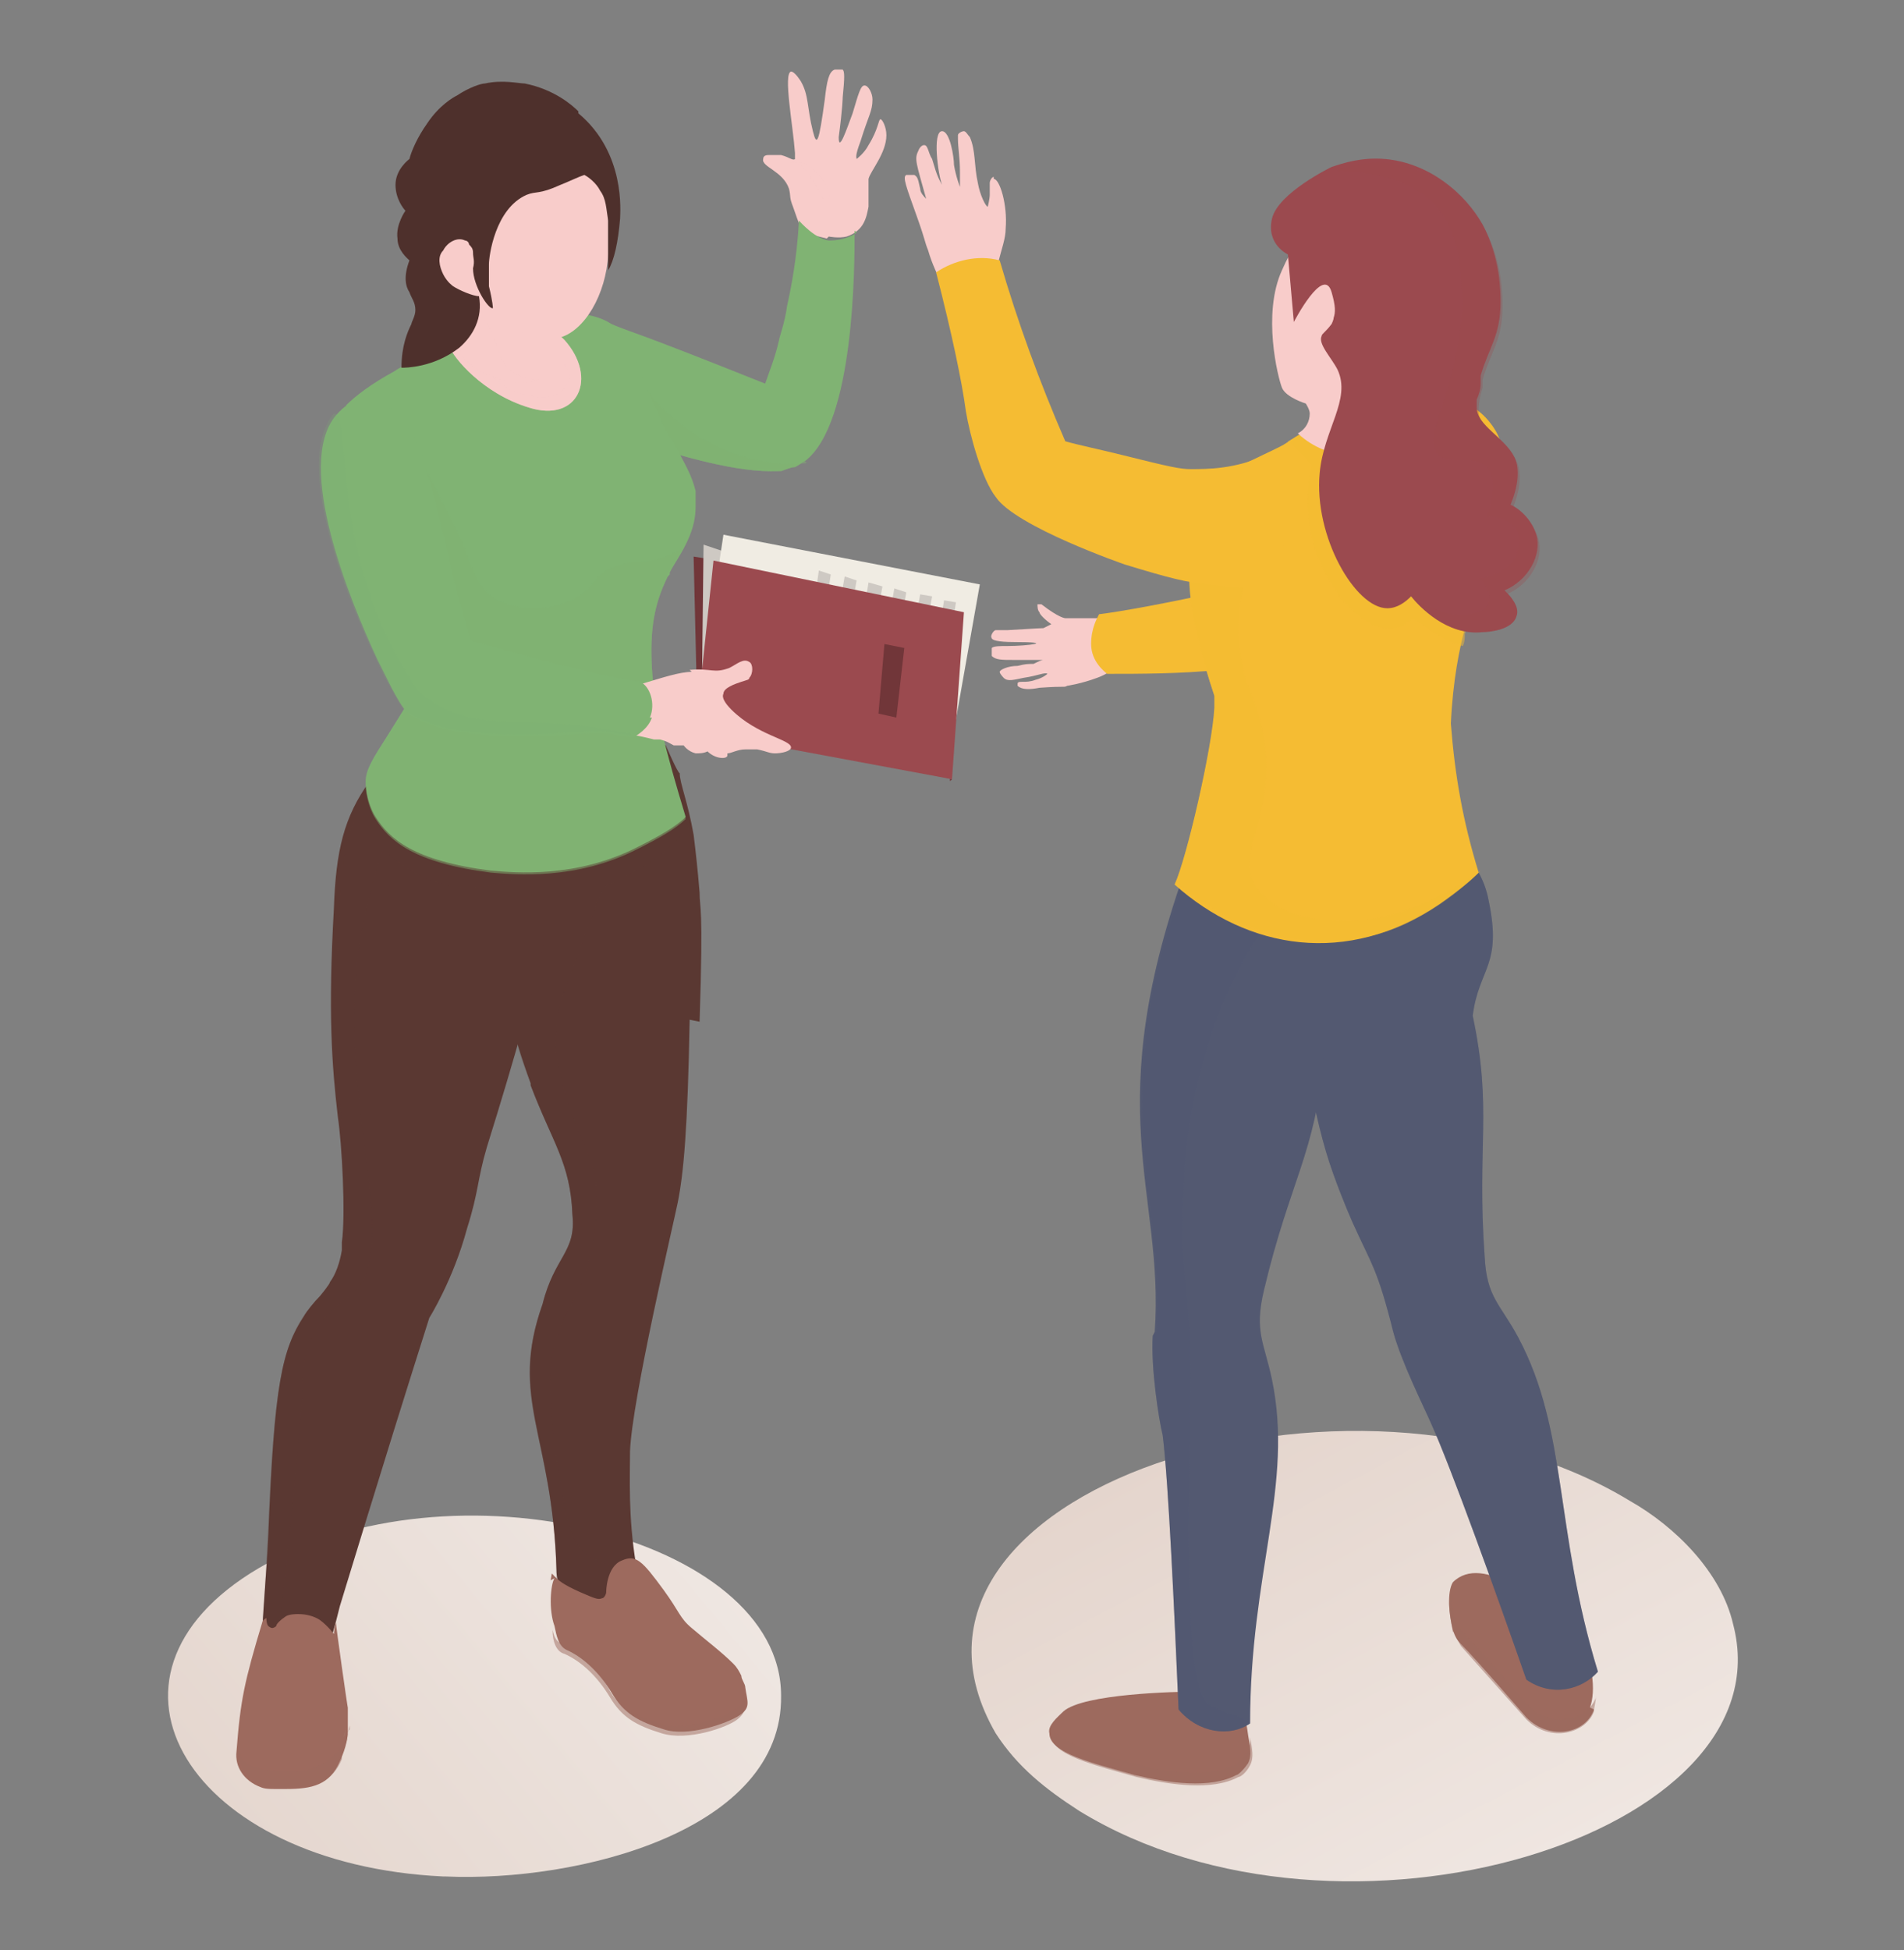 <?xml version="1.0" encoding="UTF-8"?>
<svg xmlns="http://www.w3.org/2000/svg" xmlns:xlink="http://www.w3.org/1999/xlink" version="1.1" viewBox="0 0 95.8 98.1">
  <rect x="0" y="0" width="95.8" height="98.1" fill="#808080" stroke="none"/>
  <!-- Generator: Adobe Illustrator 29.5.1, SVG Export Plug-In . SVG Version: 2.1.0 Build 141)  -->
  <defs>
    <style>
      .st0, .st1, .st2, .st3, .st4, .st5, .st6, .st7, .st8 {
        mix-blend-mode: multiply;
      }

      .st0, .st9 {
        fill: #f8ccca;
      }

      .st0, .st2, .st4, .st6 {
        opacity: .5;
      }

      .st10, .st6 {
        fill: #9d6a5e;
      }

      .st11 {
        fill: url(#linear-gradient1);
      }

      .st12, .st8 {
        fill: #9b4a4f;
      }

      .st1, .st13, .st7, .st8 {
        opacity: .3;
      }

      .st14 {
        fill: #713639;
      }

      .st15, .st4, .st5 {
        fill: #80b373;
      }

      .st16 {
        fill: url(#linear-gradient);
      }

      .st17 {
        fill: #4e302c;
      }

      .st2, .st18 {
        fill: #f5bc33;
      }

      .st13 {
        fill: #a68475;
        mix-blend-mode: screen;
      }

      .st19 {
        isolation: isolate;
      }

      .st20 {
        fill: #f0ece3;
      }

      .st5 {
        opacity: .2;
      }

      .st21 {
        fill: #cec9c3;
      }

      .st22, .st7 {
        fill: #535971;
      }

      .st23 {
        fill: #5a3832;
      }
    </style>
    <linearGradient id="linear-gradient" x1="-454.8" y1="134.5" x2="-348.6" y2="46.4" gradientTransform="translate(419.5)" gradientUnits="userSpaceOnUse">
      <stop offset="0" stop-color="#ceb2a3"/>
      <stop offset=".9" stop-color="#fbfaf9"/>
      <stop offset="1" stop-color="#fff"/>
    </linearGradient>
    <linearGradient id="linear-gradient1" x1="-880.5" y1="22.2" x2="-937.9" y2="130.5" gradientTransform="translate(-844.7) rotate(-180) scale(1 -1)" gradientUnits="userSpaceOnUse">
      <stop offset="0" stop-color="#ceb2a3"/>
      <stop offset="1" stop-color="#fff"/>
    </linearGradient>
  </defs>
  <g class="st19">
    <g id="_レイヤー_1" data-name="レイヤー_1">
      <g>
        <g>
          <path class="st16" d="M22.4,94.4c6.7.3,17-2.3,16.9-9.1,0-8-16.6-12.1-26.3-6.4-9.3,5.5-3.4,14.9,9.3,15.5Z"/>
          <g>
            <g>
              <path class="st23" d="M34.7,51.3c-.1,5.5-.3,7.7-.6,9.2-.2,1-2.3,9.9-2.4,12.5,0,1.3-.1,3.3.3,5.7v.2c0,0,0,.1,0,.2,0,0,0,0,0,.1,0,.1,0,.3,0,.4-.8.9-1.9,1.6-3,1.2,0,0-.1,0-.2-.1,0,0,0,0,0,0-.5-.4-.8-1.1-.8-1.7-.2-6.9-2.4-8.6-.7-13.4.6-2.4,1.7-2.6,1.5-4.5-.1-2.6-1-3.6-2.1-6.5,0,0,0-.1,0-.1-.8-2.2-1.8-5.6-2.6-10.7-.4-2.7,0-5.4,1.6-7.7.6-.9,1.7-1.2,2.7-.8,1.4.6,3.3,1.3,4.6,1.7.2.2.3.4.5.5,0,0,.6,1.4.7,1.4,0,.5.4,1.4.7,3.1.1.8.2,1.7.3,2.9,0,.9.2.4,0,6.5Z"/>
              <g class="st1">
                <path class="st23" d="M34.4,41.9c-.3.3-.7.8-1.3,1.2-1.2.9-2.7,1.5-2.7,1.5,0,0-.3.6-1.1,2.8-.8,2.4-1.2,2.9-1.3,4.2,0,.2-.1.8,0,1.6,1,5.2,2.8,4.8,1.7,9.9-.8,3.9-2.9,2.7-1.6,11,.5,3,.8,3.5,1.3,4,.7.6,1.5.7,2.4.7,0,0,0,0,0,0,0,0,0,.1,0,.2,0,0,0,0,0,.1,0,.1,0,.3,0,.4-.8.9-1.9,1.6-3,1.2,0,0-.1,0-.2-.1,0,0,0,0,0,0,0,0,0,0,0,0,0,0-.2-.2-.2-.2-.2-.2-.3-.4-.4-.7,0-7.3-2.5-9.1-.7-14.1.6-2.4,1.7-2.6,1.5-4.5-.1-2.6-1-3.6-2.1-6.5,0,0,0-.1,0-.1-1-2.6-1.2-3.2,0-8.2.7-2.8,1-4.2,1.2-4.5,1.4-2.5,3.8-3.7,5.4-4.2,0,0,.6,1.4.7,1.4,0,.5.4,1.4.7,3.1Z"/>
              </g>
            </g>
            <g>
              <path class="st10" d="M27.7,79.5c.1-.4,0-.4.2-.2.2.2.4.4,1.3.8.7.3.9.4,1.1.3.1,0,.2-.2.2-.3,0,0,0-1.3.8-1.6.7-.3,1,0,2.1,1.5.8,1.1.8,1.4,1.4,1.9.7.6,1.5,1.2,2.1,1.8.2.2.3.4.4.6,0,.2.2.4.2.6,0,0,0,0,0,0,.1.7.3,1-.3,1.4-.6.4-2.6,1.1-3.8.7-1.3-.4-2-.8-2.6-1.8-.6-1-1.4-1.8-2.3-2.2-.4-.2-.5-.7-.6-1.2-.3-.8-.2-2.1,0-2.4Z"/>
              <path class="st6" d="M27.8,82c0,.6.2,1.1.6,1.2.9.4,1.7,1.2,2.3,2.2.6,1,1.3,1.4,2.6,1.8,1.3.4,3.3-.3,3.8-.7.5-.4.4-.7.3-1.3,0,.3,0,.5-.4.8-.6.4-2.6,1.1-3.8.7-1.3-.4-2.1-.8-2.6-1.8-.6-1-1.4-1.8-2.3-2.2-.3-.1-.4-.3-.5-.7Z"/>
            </g>
            <g>
              <path class="st23" d="M27.6,46.1s-.1,2-3.1,11.6c-.5,1.7-.4,2.2-1,4.1-.7,2.6-1.9,4.5-1.9,4.5-2.6,8.2-4.4,14.2-4.5,14.5t0,0c-.2.8-.2.8-.4,1.5-.8,0-2.8,0-3.5-.1,0,0,0,0,0,0,0,0,0,0,0,0,0-.9.2-2.9.3-4.9.3-7.8.7-9.4,1.8-11.1,0,0,0,0,0,0,.1-.2.5-.7.8-1,0,0,.5-.6.5-.7.3-.4.5-1,.6-1.6,0,0,0,0,0,0,0-.1,0-.4,0-.4.2-1.4,0-5-.2-6.3-.3-2.6-.5-5.2-.2-10.5.1-2.9.5-4.6,1.8-6.4,1.3-1.7,2.5-3.3,4.5-2.8,1.7.4,4.7,3.6,5.2,5h0s0,0,0,0c0,0,0,0,0,0h0c0,0,0,.1,0,.2.5,1.4.1,3.2-1.1,4.5Z"/>
              <g class="st1">
                <path class="st23" d="M28.6,41.4s0,0,0,0c0,1.2-.9,2.4-3.7,3.1-2,.5-4.2-.3-5.6-1.8-.2.5-.4,1.3-.7,2.3-2.5,9.2,2.1,17.8-1,20.2-.4.3-1.2.8-1.8,1.9-.6,1.1-.6,2.1-.6,2.8,0,1-.8,9.4-1.2,12.3-.4,0-.8,0-.8,0,.6-9.4.3-14.2,2.5-16.5.8-1,1.5-1.3,1.7-3.2,0,0,0,0,0,0,.2-1.9,0-4.3-.2-6.2-.4-4.3-.4-4.9-.2-8.9.2-5.4.6-6.2,2.3-8.6,2.7-3.5,9.2-.2,9.4,2.8Z"/>
              </g>
            </g>
            <g>
              <g>
                <path class="st9" d="M41.6,12l-1.2-.3s-.2-.4-.5-1.3c-.2-.5-.1-.5-.2-.9-.3-.9-1.4-1.1-1.3-1.5,0-.2.2-.2.3-.2,0,0,.2,0,.6,0,.4.1.6.3.7.2,0,0,0-.3,0-.3-.1-1.4-.6-4-.2-4.1.2,0,.5.5.5.5.4.7.3,1.3.6,2.5.2.8.3.6.6-1.6.1-.9.2-1.4.5-1.5.1,0,.3,0,.4,0,.1.1.1.4,0,1.4,0,0,0,.5-.2,2,0,.8.4-.4.7-1.2.3-1,.4-1.4.6-1.4.2,0,.4.4.4.7,0,.6-.2.8-.6,2.1-.3.8-.2.8-.2.9,0,0,.4-.3.6-.7.5-.8.5-1.3.6-1.3.1,0,.3.4.3.8,0,.9-.8,1.8-.9,2.2,0,.6,0,.5,0,1.4-.1.5-.2,1.2-1.1,1.5-.4.1-.9,0-.9,0Z"/>
                <path class="st0" d="M39.8,8.1c.7.2.9.6,1.5,1.7,0,0,.1.2.2.2,0,0,.2,0,.2,0,.2-.2-.2-.9-.6-1.3-.4-.5-.9-.6-1.4-.5Z"/>
              </g>
              <path class="st15" d="M43,11.6c0,1.8,0,9.7-2.5,11.6-.2.1-.3.2-.5.3-.2,0-.4.1-.7.2,0,0,0,0-.1,0,0,0,0,0,0,0-2.2.1-4.9-.8-6.8-1.3-.5-.1-1-.3-1.4-.3-.7-.1-1.7-.3-2.9-.3,1.2-7,1.6-5.9,2.9-5.4,1,.4,1,.3,7.5,2.9.2-.6.5-1.3.7-2.2,0-.1.3-.9.4-1.7.2-.9.5-2.4.6-4.3.1.1.8.9,1.5,1,.8,0,1.3-.3,1.4-.4Z"/>
              <path class="st4" d="M40.5,23.2c-.2.1-.3.2-.5.3-.2,0-.4.1-.7.2,0,0,0,0-.1,0,0,0,0,0,0,0-2.2.1-4.9-.8-6.8-1.3-.1-.3-.3-.5-.6-.5l-.5-1.2c.1-.5,0-.2.6-1.9.3.4.7.9,1.2,1.5.6.6,2,1.9,4.1,2.6,1.3.4,2.5.5,3.4.4Z"/>
            </g>
            <g>
              <path class="st15" d="M33.6,29c-.7,1.4-.9,2.7-.8,4.6.1,1.9.7,4.2,1.7,7.5h0c-.5.5-1.4,1-2.4,1.5-3.1,1.6-6.2,1.3-7.4,1.2-3.9-.5-5.1-1.6-5.8-2.7-.2-.3-.5-1-.5-1.8,0-.6.4-1.2,1.1-2.3,1.3-2.1,1.2-1.9,1.3-2,1-2.1.4-4.3.2-4.9-.2-.8-.3-.6-.8-1.9-.7-1.7-1-3-1.3-4.6,0,0,0,0,0,0,0-.1.4-1.5-.5-2.5-.3-.4-.7-.6-1-.7.5-.5,1.3-1.1,2.4-1.7.7-.5,7.7-4.2,10.8-2.5,1.3.8,1.2,1.8,2.5,4.6.4.9.8,1.5.8,1.5.6,1.1.9,1.6,1.1,2.4,0,.4,0,.7,0,.8,0,.7-.2,1.3-.5,1.9h0c-.3.6-.6,1-.8,1.4,0,0,0,0,0,.1Z"/>
              <path class="st4" d="M34.5,41.2h0c-.5.5-1.4,1-2.4,1.5-3.1,1.6-6.2,1.3-7.4,1.2-3.9-.5-5.1-1.6-5.8-2.7-.2-.3-.5-1-.5-1.8,0-.6.4-1.2,1.1-2.3,1.3-2.1,1.2-1.9,1.3-2,1-2.1.4-4.3.2-4.9-.2-.8-.3-.6-.8-1.9-.7-1.7-1-3-1.3-4.6,1-.8,1.9-1.2,1.9-1.2.4.7,1,1.8,1.7,3.2,1.4,2.7,1.3,3.7,2.4,4.4,1.2.7,2.8.6,3.8.1,1.3-.6,1.1-1.4,2.5-1.8,1-.3,1.6,0,2.7-.6.2,0,.4-.2.5-.3-.3.6-.6,1-.8,1.4,0,0,0,0,0,.1-.7,1.4-.9,2.7-.8,4.6.1,1.3.4,2.7.7,4.2.3,1.2.6,2.3,1,3.4Z"/>
            </g>
            <g>
              <g>
                <path class="st14" d="M47.9,39.2c-.2-.1-12.8-2.7-12.8-2.7l-.2-8.5,12.6,2,.3,9.3Z"/>
                <polygon class="st21" points="47.8 39.1 47.6 31.5 35.4 27.4 35.3 35.9 47.8 39.1"/>
                <g>
                  <polygon class="st20" points="47.6 39 49.3 29.4 36.4 26.9 35 36.2 47.6 39"/>
                  <g>
                    <polygon class="st21" points="46.7 31.1 46.1 31 46.3 29.9 46.9 30 46.7 31.1"/>
                    <polygon class="st21" points="45.5 38 44.9 37.8 46 31.6 46.6 31.8 45.5 38"/>
                    <polygon class="st21" points="44.3 37.7 43.6 37.5 44.3 33.6 44.9 33.8 44.3 37.7"/>
                    <polygon class="st21" points="41.5 30.9 40.9 30.8 41.2 28.7 41.8 28.9 41.5 30.9"/>
                    <polygon class="st21" points="42 35.5 41.4 35.3 42.5 29 43.1 29.2 42 35.5"/>
                    <polygon class="st21" points="41.7 37.1 41.1 37 41.3 36 41.9 36.1 41.7 37.1"/>
                    <polygon class="st21" points="40.5 36.8 39.8 36.7 40.7 31.5 41.4 31.6 40.5 36.8"/>
                    <polygon class="st21" points="43 37.4 42.4 37.3 43.7 29.3 44.4 29.5 43 37.4"/>
                    <polygon class="st21" points="45 33.1 44.4 33 45 29.6 45.6 29.8 45 33.1"/>
                    <polygon class="st21" points="47.3 35.3 46.7 35.2 47.5 30.2 48.1 30.3 47.3 35.3"/>
                    <polygon class="st21" points="46.8 38.3 46.2 38.1 46.5 35.8 47.2 36 46.8 38.3"/>
                  </g>
                </g>
                <polygon class="st12" points="35 36.8 35.9 28.2 48.5 30.8 47.9 39.2 35 36.8"/>
                <polygon class="st14" points="45.1 36.1 44.2 35.9 44.5 32.4 45.5 32.6 45.1 36.1"/>
              </g>
              <path class="st9" d="M34.8,33.8c-.6,0-1.5.3-2.5.6.3.9.2,1.7-.4,2.6.2,0,.6.1,1,.2.1,0,.2,0,.3,0,.4.1.5.2.7.3.1,0,.3,0,.5,0,0,0,.2.3.6.4.2,0,.4,0,.6-.1.4.4,1,.4,1,.2,0,0,0,0,0-.1.2,0,.5-.2.9-.2.2,0,.4,0,.6,0,.5.1.6.2.9.2.3,0,.8-.1.8-.3,0-.4-1.7-.6-3-1.9-.3-.3-.5-.6-.4-.8,0-.3.6-.5.9-.6.3-.1.4-.1.4-.2.2-.2.2-.7,0-.8-.3-.2-.6.1-1,.3-.8.3-.9,0-2,.1Z"/>
              <g>
                <path class="st15" d="M32.8,36.1c-.2.6-.8.9-.9,1,0,0,0,0,0,0,0,0-.1,0-.2,0h0c-1.2-.2-.9-.2-1.7-.2-1.4,0-6.3.7-9.1-.8-.4-.2-.5-.2-1.2-1.5,0,0-.7-1.4-.7-1.4,0,0,0,0,0,0-1.4-3-4.2-9.8-2.1-12.3.1-.1.7-.9,1.6-.8.7,0,1.1.4,1.5.8.9.8,1.2,1.8,1.3,2.3,1.6,5.2,1.1,5.1,2.4,9,0,0,.2.1.2.1,5.6,1.5,5.6,1.5,6.6,1.7,0,0,1.7.3,1.7.3.5.2.8,1.1.5,1.8Z"/>
                <path class="st5" d="M31.8,37c0,0-.1,0-.2,0h0c-1.2-.2-.9-.2-1.7-.2-1.4,0-6.3.7-9.1-.8-.4-.2-.5-.2-1.2-1.5,0,0-.3-.5-.7-1.4,0,0,0,0,0,0-1.4-2.9-4.2-9.8-2.1-12.3,1,.1-.3,6.7,3.7,13.1.4.7.6,1,1.4,1.5,2.5,1.5,4.7.4,9.8,1.5Z"/>
              </g>
            </g>
            <g>
              <g>
                <g>
                  <path class="st9" d="M22.6,17.4h0c.2.6,1.7,2.4,4,3.1,2.5.8,3.5-1.5,1.8-3.4-.6-.6-1.3-.9-2-.9-1.4.4-3,1-3.8,1.2Z"/>
                  <path class="st0" d="M22.6,17.4h0c.2.6,1.7,2.4,4,3.1,2.5.8,3.5-1.5,1.8-3.4-.3-.3-.6-.5-.9-.7,0,.2.1.4.1.4.2.8.6,1.3.8,1.5,0,.1.2.3.3.5,0,.5-.4.8-.5.9-.3.3-.9.4-2,.1-1.6-.4-2.5-2.4-2.7-2.8-.4.1-.7.2-1,.3Z"/>
                </g>
                <g>
                  <path class="st9" d="M23.2,17.9c.6.6,1.3,1,2,1.2,1.2.4,2.3.1,3.2-.7-.5-.9-.4-2.1.2-3-1.7,0-4.2-.8-5.4-.8.3.9.3,2.4,0,3.3Z"/>
                  <path class="st0" d="M23.2,17.9c.6.6,1.3,1,2,1.2.4.1,1.1.3,1.9,0,0,0,0,0,0,0-.7,0-1.1-.2-1.3-.4-1-.7-.7-2.1-1.8-3-.4-.3-.8-.5-1-.5.3.9.4,1.8.1,2.7Z"/>
                </g>
              </g>
              <path class="st9" d="M22.5,14.5c.6.4,1.5.5,1.5.5.3.4.5.6.7.8.5.3,1.1.8,1.8,1h0c.6.2,1.1.4,1.6.2,1.3-.3,2.4-2.2,2.5-4.2,0-.4,0-.9,0-1.9-.2-1.9-.4-2.4-.6-2.6-.3-.5-.7-.7-1-.9-1.5-.3-3-.5-4.6-.8l-3.7,3.1c.1.6.4,2.2.9,3.5,0,0,0,0,0,0,.2.4.4.9.8,1.2Z"/>
              <path class="st9" d="M22.5,14.5c.6.4,1.5.5,1.5.5.3.4.5.6.7.8.5.3,1.1.8,1.8,1-.4-.3-1.4-1.3-1.7-2.5-.3-.9-.1-2,.3-3v.5c1.8.1,3.8-1.1,4.3-3.1-.7-.2-2-.5-3.4,0-2.1.6-4.1,2.7-4.2,4.7,0,0,0,0,0,0,.2.4.4.9.8,1.2Z"/>
              <path class="st17" d="M29.1,5.6c-.3-.3-1.2-1.1-2.7-1.4-.3,0-1.1-.2-2,0-.2,0-.8.2-1.4.6-.2.1-.9.5-1.5,1.4-.5.7-.8,1.4-.9,1.8,0,0-.7.5-.7,1.3,0,.7.4,1.2.5,1.3,0,0-.5.7-.4,1.4,0,.6.5,1,.6,1.1-.3.8-.2,1.3,0,1.6.1.3.3.5.3.9,0,.3-.2.6-.2.7-.2.4-.5,1.1-.5,2.2.2,0,1.6,0,2.9-1,.7-.6,1.2-1.5,1-2.6-.3,0-1-.3-1.3-.5,0,0-.3-.2-.5-.6-.2-.4-.3-.9,0-1.2.2-.4.7-.7,1.1-.5.1,0,.2.1.2.2.1.1.2.2.2.4,0,.3.1.4,0,.8,0,.9.8,2.1,1,2,0,0,0-.3-.2-1.1,0-.2,0-.4,0-.6,0,0,0-.2,0-.5,0-.4.3-2.8,1.9-3.5.5-.2.6,0,1.7-.5.5-.2.9-.4,1.2-.5.2.1.6.4.8.8.3.4.3.9.4,1.5,0,.6,0,1.5,0,2.5.3-.5.5-1.4.6-2.6,0-.3.3-3.3-2.1-5.3Z"/>
            </g>
            <g>
              <path class="st10" d="M17.5,87.1c0,.7-.4,1.5-.4,1.5,0,0,0,0,0,0-.5,1.2-1.4,1.4-2.7,1.4-.2,0-.4,0-.6,0-.2,0-.5,0-.7-.1h0c-.8-.3-1.3-1-1.2-1.8h0c.2-2.6.4-3.5,1.3-6.5,0-.1.2-.2.2-.2,0,0,0,.3.1.4,0,0,.1.1.2.1,0,0,0,0,0,0,0,0,0,0,0,0,0,0,.1,0,.2-.1,0-.1.2-.3.5-.5.2-.1.5-.1.6-.1h0c.4,0,.8.1,1.1.3.4.3.7.7.7.7,0,0,0-.2.1-.6,0,.2.6,4.4.6,4.3,0,0,0,0,0,.5,0,0,0,.3,0,.5Z"/>
              <path class="st6" d="M17.5,87.1c0,.5-.2.9-.3,1.2,0,0,0,0,0,0,0,0,0,.1,0,.2,0,0,0,0,0,0,0,0,0,0,0,0-.5,1.2-1.4,1.4-2.7,1.4-.2,0-.4,0-.6,0-.3,0-.5,0-.7-.1h0c-1-.4-1.3-1.2-1.2-1.9,0,.2.1.4.2.6.4.6,4.7,1.6,5.4-1.7,0-.2,0-.5,0-.3,0,0,0,.3,0,.5Z"/>
              <path class="st13" d="M17.4,86.9c0,.1,0,.3-.1.5,0-.2.1-.3.1-.5Z"/>
            </g>
          </g>
        </g>
        <g>
          <g class="st3">
            <g class="st19">
              <path class="st11" d="M82,75.5c-14-8.5-38.9-.4-31.9,11.7,1.1,1.7,2.5,2.8,4.2,3.9,13.2,8.1,35.7,1.2,32.9-9.4-.6-2.6-2.9-4.9-5.2-6.2Z"/>
            </g>
          </g>
          <g>
            <g>
              <path class="st10" d="M80.2,86s0,0,0,0c-.4,1.2-2.2,1.6-3.4.4,0,0-2.5-2.9-3.3-3.7-.2-.2-.3-.4-.4-.7-.2-.8-.3-1.9,0-2.4t0,0h0c1.5-1.5,4.5,1,6,2.5,0,0,0,0,.1.1,1,1.2,1.1,2.9.8,3.7Z"/>
              <path class="st6" d="M73.2,82.1c0,.2.2.5.3.7.8.9,3.3,3.7,3.3,3.7,1.2,1.2,3,.7,3.4-.4t0,0c0-.2.1-.5.1-.8,0,0,0,0,0,.1t0,0c-.4,1.1-2.2,1.6-3.4.4,0,0-2.5-2.9-3.3-3.7-.2-.2-.3-.4-.4-.6-.1-.4-.2-.9-.2-1.4-.2.6,0,1.4.1,2Z"/>
            </g>
            <path class="st22" d="M67.1,59.1c.5,1.4,1,2.5,1,2.5.9,2,1.2,2.2,2,5.4.4,1.5,1.6,3.9,1.9,4.6,1,2.2,3.3,8.6,4.8,12.9,1.3.9,2.8.5,3.6-.4,0,0,0,0,0,0-2.2-7.2-1.5-12.1-4-16.8-.9-1.7-1.6-2-1.7-4.1-.4-5.6.4-7.4-.6-12.1.3-2.4,1.5-2.5.8-5.8-.2-1.1-.8-2.1-1.7-2.8-3.2.5-5.3.9-8.5,1.3.1,2.3.3,4.3.5,5.7.3,2.5.8,6.6,1.9,9.6Z"/>
            <g class="st1">
              <path class="st22" d="M67.1,59.1c.5,1.4,1,2.5,1,2.5.9,2,1.2,2.2,2,5.4.4,1.5,1.6,3.9,1.9,4.6,1,2.2,3.3,8.6,4.8,12.9,1.3.9,2.8.5,3.6-.4,0,0,0,0,0,0-2.2-7.2-1.5-12.1-4-16.8-.9-1.7-1.6-2-1.7-4.1-.4-5.6.4-7.4-.6-12.1.3-2.4,1.5-2.5.8-5.8-.2-1.1-.8-2.1-1.7-2.8-3.2.5-5.3.9-8.5,1.3.1,2.3.3,4.3.5,5.7.3,2.5.8,6.6,1.9,9.6Z"/>
            </g>
            <g>
              <path class="st10" d="M62.8,88.7c.2-.4.1-.8,0-1.4-.1-.8-.3-1.5-.4-2-.6,0-1.3-.2-2.2-.2-1,0-5.7.1-6.7,1-.3.3-.8.7-.7,1.1,0,1,2.2,1.5,4.3,2.1,1.7.4,3.8.7,5.1,0,.1,0,.4-.3.6-.6Z"/>
              <path class="st6" d="M52.9,87.3c0,1,2.2,1.5,4.3,2.1,1.7.4,3.8.7,5.1,0,.1,0,.4-.2.6-.6.2-.4.1-.8,0-1.4,0,.2,0,.5-.1.7-.2.3-.5.5-.6.6-1.3.8-3.4.5-5.1,0-1.8-.5-3.6-.9-4.1-1.7,0,.1,0,.2,0,.3Z"/>
            </g>
            <g>
              <path class="st22" d="M58,67.2c-.1,1.6.3,4.2.5,5,.3,2.4.6,9.2.8,13.8,1,1.2,2.6,1.4,3.6.7h0c0-7.6,2.2-12,1.1-17.3-.4-1.9-.9-2.4-.4-4.5,1.3-5.5,2.6-6.9,3-11.7,1-2.2,2.8-2.2,3.1-5.5.1-1.1.2-2.1-.4-3-.8-.1-2.4-.2-3.1-.3-2.2-.3-4-.6-6.4-1.1-4.6,12.6-1.2,16.6-1.7,23.7Z"/>
              <path class="st7" d="M58,67.2c-.1,1.6.3,4.2.5,5,.3,2.4.6,9.2.8,13.8,1,1.2,2.6,1.4,3.6.7h0c-.5-.4-.8-.4-1.4-.6,0,0-.4-.2-.7-.4-1.4-.8-.9-12.4-.9-16.4,0-5.1-.6-5.1-.3-10,0,0,0-5.7,3.1-11.2,1.6-2.9,2.8-2.3,3.7-2.4,0,0,0-.5-.1-1.3-2.2-.3-4-.6-6.4-1.1-4.6,12.6-1.2,16.6-1.7,23.7Z"/>
            </g>
            <g>
              <path class="st9" d="M55.6,31.1c-.2,0-.6,0-1,0-.8,0-.8,0-1,0,0,0-.3,0-1.2-.7,0,0,0,0-.1,0,0,0-.1,0-.1,0,0,.1,0,.3.1.4,0,.1.3.4.6.6,0,0-.2.1-.4.2-.2,0-1.7.1-1.8.1-.3,0-.5,0-.6,0-.1,0-.3.3-.2.4,0,.1.3.2,1.1.2,2.2,0,.7.2-.3.2-.4,0-.7,0-.8.1,0,.1,0,.3,0,.4.2.2.5.2,1.1.2.6,0,1.1,0,1.5,0-.1,0-.3.1-.5.2-.3,0-.4,0-.8.1-.5,0-.9.2-.9.3,0,.1.2.3.2.3.2.2.5.1,1,0,.7-.1,1.1-.3,1.2-.2,0,0-.2.2-.6.3-.5.2-.9,0-.9.2,0,0,0,0,0,.1.2.2.6.2,1.1.1,1.4-.1,1.2,0,1.4-.1,0,0,.7-.1,1.5-.4,0,0,.6-.2,1-.6,0,0,0,0,0,0,.6-.9-.5-2.4-.6-2.5Z"/>
              <path class="st18" d="M70.5,20.4c-.2,0-.7.1-1.1.4-2.3,1.4-1.2,5.3-3.7,7.2-.4.3-1,.6-1.2.7-1.1.6-2.1.9-2.9,1-2.6.6-5.4,1.1-6.3,1.2-.1.2-.4.7-.4,1.5,0,.9.7,1.4.8,1.5,1.7,0,3.6,0,5.7-.2,1.6-.2,3.1-.4,4.4-.7l9.8-8.9c0-.3-.4-1.9-1.8-2.9,0,0-1.4-1-3.3-.8Z"/>
              <g>
                <path class="st18" d="M75.2,27c-.2.7-.3,1.2-.5,1.7-.4,1.1-1.5,3.4-1.7,7.7.2,2.6.6,4.9,1.4,7.5-.4.4-1,.9-2,1.6-4.6,3.1-9.6,2.3-13.3-1,.6-1.3,1.9-6.9,2-8.9,0-.2,0-.4,0-.6-1.2-3.6-1.5-6-1.1-7.8-.1-1.3,0-2.3.7-2.8,0,0,0,0,0,0,1.6-.8,1.7-1,2.4-1.3.6-.3,1.3-.6,1.6-.8.9-.6.2-.2,4.2-2.1.5-.2.5-.2.5-.2,1.7-.7,4.4-.3,5.6,1.3,1.1,1.4.7,3.2.1,5.7Z"/>
                <path class="st2" d="M59.2,44.4c2.7,2.3,6.2,3.5,9.7,2.7,2.7-.6,4.9-2.6,5.6-3.3-1,.7-4,2.7-7.1,2.5-1.1,0-3.2-.2-4.2-1.7-1-1.6.6-2.9.5-6.3-.1-3.1-1.4-3.7-1.4-6.7,0-1.9.6-3.4,1.1-4.4-.8-.7-1.5-1.4-2.3-2.1-1.7,2-1.7,4.7,0,9.9.3.8-1.3,8.1-2,9.5Z"/>
              </g>
              <path class="st2" d="M74.8,28.7c-.3,1-.7,1.7-1.1,3.2,0,.2,0,.4-.1.6-.6-.1-1.4-.6-2.5-1.4-.2.2-.6.5-1,.5-1.7.2-3.6-2.3-4.1-4.6-.3-1.4-.2-2.7,0-3.6-.4-.4-.8-.8-1.2-1.2.2-.1.4-.2.5-.3,0,0,.1,0,.1,0,1.2-.7,2.4-1.3,3.6-1.7l4.7,1.1c0,.6.2,1.7.4,3.1.2,1.8.4,3.2.6,4.3Z"/>
              <g>
                <path class="st9" d="M70.9,21.6c.3-.6.1-1.2,0-1.8-1.1-4.3-1.5-6.9-3-7.3-1.8-.5-2.4-1.2-3.4,1.1-1,2.2-.2,5.4,0,5.9.2.5,1.2.8,1.2.8,0,0,.2.3.2.5,0,.4-.2.8-.6,1,.3.3,1.3,1.1,2.7,1.1.9,0,2.4-.3,2.9-1.4Z"/>
                <g>
                  <path class="st12" d="M75.8,29.8c.1.1.7.7.5,1.2-.2.7-1.4.8-1.7.8-1.8.2-3.2-1.3-3.6-1.8-.3.3-.7.6-1.2.6-1.6,0-3.7-3.6-3.4-6.8.2-2.2,1.6-3.7.9-5.2-.3-.6-1-1.3-.8-1.7,0-.1.2-.2.5-.6,0,0,.1-.2.1-.3.1-.3.1-.6-.1-1.3-.4-1.4-1.9,1.5-1.9,1.5l-.3-3.4s-1.1-.5-.8-1.8c.3-1.3,3-2.6,3-2.6,0,0,0,0,0,0,.6-.2,1.5-.5,2.7-.4,2.2.2,4,1.7,4.9,3.3.9,1.7.9,3.4.9,3.9,0,1.7-.6,2.3-1,3.7,0,.1,0,.3,0,.4,0,.3-.1.6-.2.8,0,.1,0,.3,0,.4,0,.9,1.4,1.5,1.9,2.5.2.4.3,1.2-.2,2.4.1,0,1,.5,1.3,1.5.3,1-.4,2.3-1.6,2.8Z"/>
                  <path class="st8" d="M75.8,29.8c.1.1.7.7.5,1.2-.2.7-1.4.8-1.7.8-1.8.2-3.2-1.3-3.6-1.8.4.3,2.1,1.3,3.3.8.2,0,.5-.2.6-.5.1-.3,0-.8-.5-1.2.2,0,1.4-.2,1.9-1.2,0-.2.3-.6.1-1-.2-.6-.8-.9-1.6-.9.3-.8.5-1.9,0-2.5-.7-.7-1.9,0-2.5-.7-.7-.8.6-2.3,1.1-5.9.2-1,.2-2.2,0-3.7-.4-4.1-4.2-4.6-6.3-4.6.6-.2,1.5-.5,2.7-.4,2.2.2,4,1.7,4.9,3.3.9,1.7.9,3.4.9,3.9,0,1.7-.6,2.3-1,3.7,0,.1,0,.3,0,.4-.2.6-.2,1-.2,1.2,0,.9,1.4,1.5,1.9,2.5.2.4.3,1.2-.2,2.4.1,0,1,.5,1.3,1.5.3,1-.4,2.3-1.6,2.8Z"/>
                </g>
              </g>
            </g>
            <g>
              <path class="st9" d="M50,9c.3,0,.7,1.3.6,2.5,0,.5-.2,1-.4,1.8-.1.5-.3.9-.4,1.2-.8,0-1.5,0-2.3,0-.3-.6-.6-1.2-.8-1.9-.2-.5-.1-.4-.6-1.8-.5-1.4-.7-1.9-.5-2,.1,0,.3,0,.4,0,.2.1.2.3.3.7,0,.2.2.4.3.5-.5-1.8-.6-2-.4-2.4,0,0,.1-.3.3-.3.2,0,.2.4.4.7.1.3.2.8.5,1.3-.2-.5-.5-2.7,0-2.7.4,0,.6,1.3.6,1.7.1.6.3,1.1.3,1.1,0,0,0-.3,0-.8,0-.6-.1-1.2-.1-1.6,0,0,0-.1,0-.2,0-.1.2-.2.3-.2.1,0,.2.2.3.3.3.7.2,1.4.4,2.3.1.6.4,1.2.5,1.2,0,0,.1-.4.1-.6,0-.3,0-.4,0-.6,0-.1.1-.3.2-.3Z"/>
              <path class="st18" d="M63.7,22.9c-1.6.7-2.9.7-3.8.7-.5,0-1-.1-3.4-.7-1.2-.3-2.2-.5-2.9-.7-1.3-3-2.4-6-3.3-9.1-1.1-.3-2.3,0-3.2.6.8,3.1,1.3,5.5,1.5,7,.2,1.2.8,3.4,1.5,4.3,1,1.5,6.5,3.4,6.5,3.4,2.3.7,3.1.9,4.2,1,1.5.2,2.8.3,3.4-.3.4-.5.4-1.1.4-1.6,0-.9-.4-1.3-.7-2.3-.2-.5-.3-1.3-.2-2.3Z"/>
            </g>
          </g>
        </g>
      </g>
    </g>
  </g>
</svg>